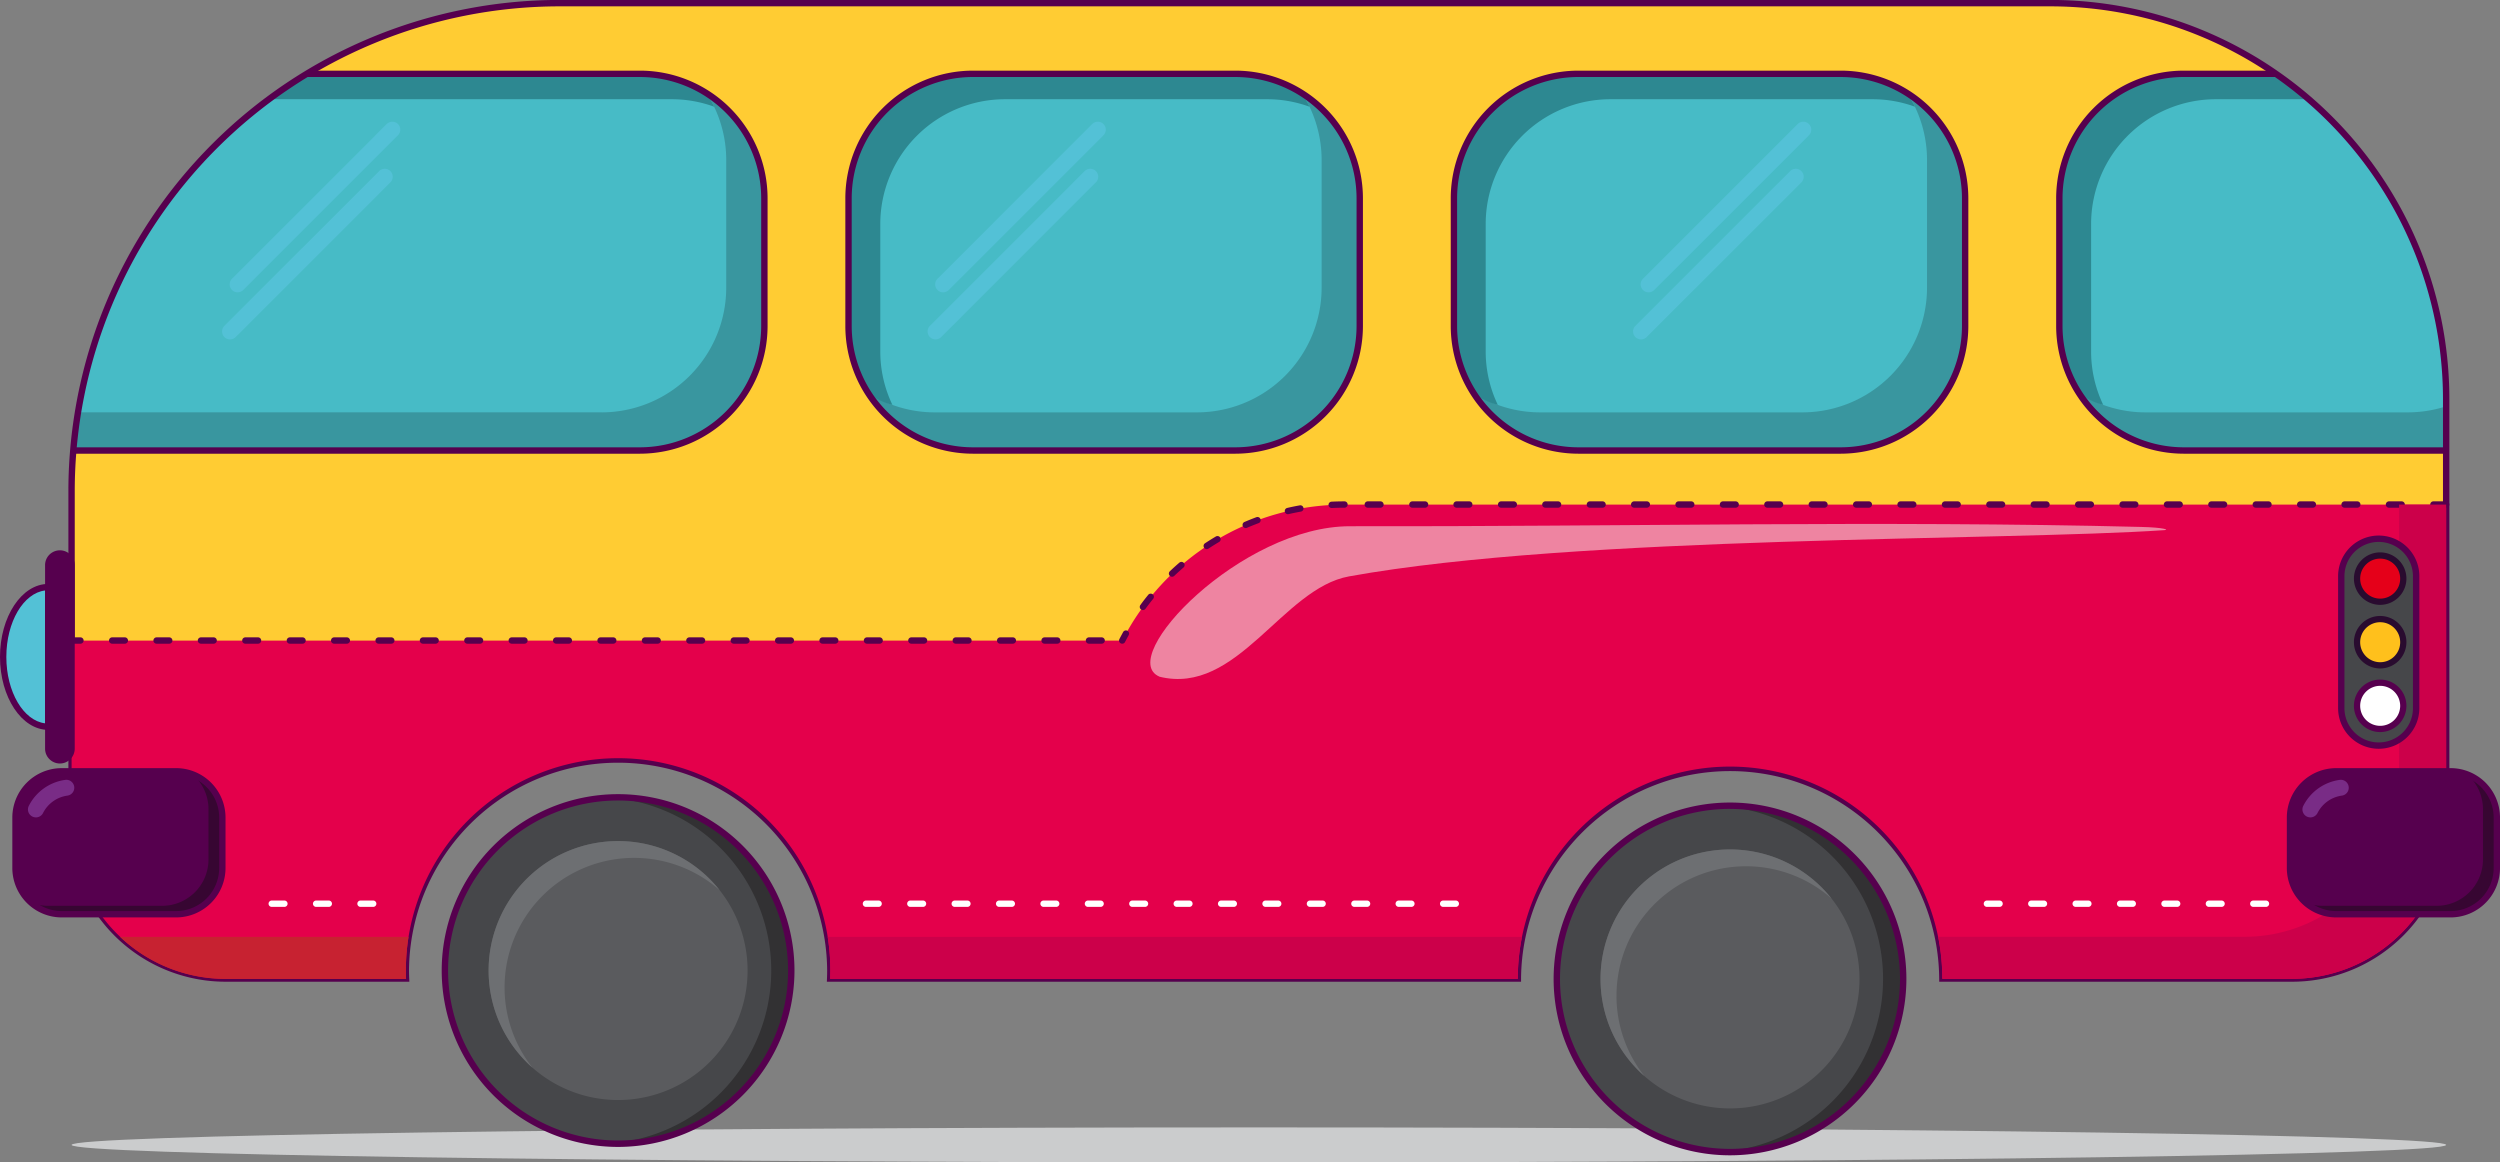 <svg xmlns="http://www.w3.org/2000/svg" xmlns:xlink="http://www.w3.org/1999/xlink" width="199.999" height="92.999" viewBox="0 0 199.999 92.999"><rect x="0" y="0" width="199.999" height="92.999" fill="#808080" stroke="none"/><defs><style>.a{fill:none;clip-rule:evenodd;}.b{fill:#fc3;}.ab,.ad,.ae,.af,.ai,.b,.d,.f,.g,.l,.m,.n,.o,.q,.r,.t,.x{fill-rule:evenodd;}.c{clip-path:url(#a);}.d{fill:#47bbc6;}.e{clip-path:url(#b);}.f{fill:#39969f;}.g{fill:#2d8891;}.h,.r{fill:#56004e;}.i{clip-path:url(#c);}.j{clip-path:url(#d);}.k{clip-path:url(#e);}.l{fill:#e4004b;}.m,.p{fill:#53c1d6;}.n{fill:#cc004a;}.o{fill:#c72231;}.q{fill:#cbcccd;}.s{clip-path:url(#f);}.t{fill:#370632;}.ab,.u{fill:#46474a;}.v{fill:#e50019;}.w{fill:#290b2f;}.x{fill:#ffc01c;}.y{fill:#fff;}.z{fill:#792c86;}.aa{clip-path:url(#g);}.ac{clip-path:url(#h);}.ad{fill:#323133;}.ae{fill:#5a5b5e;}.af{fill:#6d6f72;}.ag{clip-path:url(#i);}.ah{clip-path:url(#j);}.ai{fill:#ee84a1;}</style><clipPath id="a"><path class="a" d="M1413.742,394.654h-27.981a16.979,16.979,0,1,0-33.958,0h-55.018c.008-.223.014-.447.014-.672a16.98,16.98,0,0,0-33.96,0c0,.225.006.448.015.672h-14.436a12.358,12.358,0,0,1-12.321-12.321v-26.7a39.13,39.13,0,0,1,39.016-39.015h119.307a31.735,31.735,0,0,1,31.642,31.643v34.068a12.357,12.357,0,0,1-12.321,12.321" transform="translate(-1236.098 -316.622)"/></clipPath><clipPath id="b"><path class="a" d="M1336.34,322.923h-20.988a9.984,9.984,0,0,0-9.956,9.955V343.1a9.985,9.985,0,0,0,9.956,9.956h20.988a9.985,9.985,0,0,0,9.956-9.956V332.878a9.984,9.984,0,0,0-9.956-9.955" transform="translate(-1305.397 -322.923)"/></clipPath><clipPath id="c"><path class="a" d="M1390.339,322.923h-20.988a9.984,9.984,0,0,0-9.956,9.955V343.1a9.985,9.985,0,0,0,9.956,9.956h20.988a9.985,9.985,0,0,0,9.956-9.956V332.878a9.984,9.984,0,0,0-9.956-9.955" transform="translate(-1359.396 -322.923)"/></clipPath><clipPath id="d"><path class="a" d="M1444.339,322.923h-20.989a9.984,9.984,0,0,0-9.956,9.955V343.1a9.985,9.985,0,0,0,9.956,9.956h20.989a9.984,9.984,0,0,0,9.955-9.956V332.878a9.983,9.983,0,0,0-9.955-9.955" transform="translate(-1413.395 -322.923)"/></clipPath><clipPath id="e"><path class="a" d="M1280.222,322.923H1233a9.984,9.984,0,0,0-9.956,9.955V343.1a9.985,9.985,0,0,0,9.956,9.956h47.222a9.984,9.984,0,0,0,9.956-9.956V332.878a9.983,9.983,0,0,0-9.956-9.955" transform="translate(-1223.044 -322.923)"/></clipPath><clipPath id="f"><path class="a" d="M1234.8,385.111h9.148a3.71,3.71,0,0,1,3.7,3.7v4.036a3.71,3.71,0,0,1-3.7,3.7H1234.8a3.71,3.71,0,0,1-3.7-3.7v-4.036a3.71,3.71,0,0,1,3.7-3.7" transform="translate(-1231.097 -385.111)"/></clipPath><clipPath id="g"><path class="a" d="M1437.669,385.111h9.148a3.71,3.71,0,0,1,3.7,3.7v4.036a3.71,3.71,0,0,1-3.7,3.7h-9.148a3.71,3.71,0,0,1-3.7-3.7v-4.036a3.71,3.71,0,0,1,3.7-3.7" transform="translate(-1433.969 -385.111)"/></clipPath><clipPath id="h"><path class="a" d="M1283.252,415.138a13.857,13.857,0,1,0-13.858-13.857,13.858,13.858,0,0,0,13.858,13.857" transform="translate(-1269.394 -387.424)"/></clipPath><clipPath id="i"><path class="a" d="M1382.428,415.887a13.858,13.858,0,1,0-13.857-13.857,13.858,13.858,0,0,0,13.857,13.857" transform="translate(-1368.571 -388.172)"/></clipPath><clipPath id="j"><path class="a" d="M1382.83,412.791a10.359,10.359,0,1,0-10.358-10.358,10.359,10.359,0,0,0,10.358,10.358" transform="translate(-1372.472 -392.073)"/></clipPath></defs><g transform="translate(-1229.714 -316.339)"><g transform="translate(1235.44 316.593)"><path class="b" d="M1413.742,394.654h-27.981a16.979,16.979,0,1,0-33.958,0h-55.018c.008-.223.014-.447.014-.672a16.98,16.98,0,0,0-33.96,0c0,.225.006.448.015.672h-14.436a12.358,12.358,0,0,1-12.321-12.321v-26.7a39.13,39.13,0,0,1,39.016-39.015h119.307a31.735,31.735,0,0,1,31.642,31.643v34.068a12.357,12.357,0,0,1-12.321,12.321" transform="translate(-1236.098 -316.622)"/></g><g transform="translate(1235.44 316.593)"><g class="c" transform="translate(0 0)"><g transform="translate(62.155 5.651)"><path class="d" d="M1336.34,322.923h-20.988a9.984,9.984,0,0,0-9.956,9.955V343.1a9.985,9.985,0,0,0,9.956,9.956h20.988a9.985,9.985,0,0,0,9.956-9.956V332.878a9.984,9.984,0,0,0-9.956-9.955" transform="translate(-1305.397 -322.923)"/></g><g transform="translate(62.155 5.651)"><g class="e"><g transform="translate(1.564 1.563)"><path class="f" d="M1307.141,348.623a9.972,9.972,0,0,0,8.391,4.615h20.988a9.985,9.985,0,0,0,9.956-9.956V333.057a9.972,9.972,0,0,0-4.614-8.391,9.883,9.883,0,0,1,1.564,5.341v10.225a9.985,9.985,0,0,1-9.956,9.956h-20.988a9.882,9.882,0,0,1-5.34-1.564" transform="translate(-1307.141 -324.666)"/></g><path class="g" d="M1315.353,322.923a9.984,9.984,0,0,0-9.956,9.955V343.1a4.91,4.91,0,0,0,3.511,6.305,9.868,9.868,0,0,1-.969-4.271V334.912a9.985,9.985,0,0,1,9.956-9.956h20.988a9.867,9.867,0,0,1,3.393.6,9.992,9.992,0,0,0-.595-1.069,9.881,9.881,0,0,0-5.341-1.563Z" transform="translate(-1305.397 -322.923)"/></g></g><g transform="translate(61.901 5.398)"><path class="h" d="M1336.311,353.284h-20.988a10.222,10.222,0,0,1-10.209-10.209V332.849a10.221,10.221,0,0,1,10.209-10.21h20.988a10.221,10.221,0,0,1,10.21,10.21v10.225A10.221,10.221,0,0,1,1336.311,353.284Zm-20.988-30.136a9.713,9.713,0,0,0-9.7,9.7v10.225a9.712,9.712,0,0,0,9.7,9.7h20.988a9.713,9.713,0,0,0,9.7-9.7V332.849a9.713,9.713,0,0,0-9.7-9.7Z" transform="translate(-1305.114 -322.64)"/></g><g transform="translate(110.587 5.651)"><path class="d" d="M1390.339,322.923h-20.988a9.984,9.984,0,0,0-9.956,9.955V343.1a9.985,9.985,0,0,0,9.956,9.956h20.988a9.985,9.985,0,0,0,9.956-9.956V332.878a9.984,9.984,0,0,0-9.956-9.955" transform="translate(-1359.396 -322.923)"/></g><g transform="translate(110.587 5.651)"><g class="i"><g transform="translate(1.564 1.563)"><path class="f" d="M1361.14,348.623a9.972,9.972,0,0,0,8.391,4.615h20.988a9.985,9.985,0,0,0,9.956-9.956V333.057a9.971,9.971,0,0,0-4.615-8.391,9.881,9.881,0,0,1,1.564,5.341v10.225a9.985,9.985,0,0,1-9.956,9.956h-20.987a9.882,9.882,0,0,1-5.341-1.564" transform="translate(-1361.14 -324.666)"/></g><path class="g" d="M1369.351,322.923a9.984,9.984,0,0,0-9.956,9.955V343.1a4.909,4.909,0,0,0,3.512,6.305,9.865,9.865,0,0,1-.969-4.271V334.912a9.985,9.985,0,0,1,9.956-9.956h20.988a9.869,9.869,0,0,1,3.394.6,10,10,0,0,0-.6-1.069,9.879,9.879,0,0,0-5.341-1.563Z" transform="translate(-1359.396 -322.923)"/></g></g><g transform="translate(110.333 5.398)"><path class="h" d="M1390.31,353.284h-20.988a10.222,10.222,0,0,1-10.209-10.209V332.849a10.221,10.221,0,0,1,10.209-10.21h20.988a10.221,10.221,0,0,1,10.21,10.21v10.225A10.221,10.221,0,0,1,1390.31,353.284Zm-20.988-30.136a9.713,9.713,0,0,0-9.7,9.7v10.225a9.712,9.712,0,0,0,9.7,9.7h20.988a9.713,9.713,0,0,0,9.7-9.7V332.849a9.713,9.713,0,0,0-9.7-9.7Z" transform="translate(-1359.113 -322.64)"/></g><g transform="translate(159.019 5.651)"><path class="d" d="M1444.339,322.923h-20.989a9.984,9.984,0,0,0-9.956,9.955V343.1a9.985,9.985,0,0,0,9.956,9.956h20.989a9.984,9.984,0,0,0,9.955-9.956V332.878a9.983,9.983,0,0,0-9.955-9.955" transform="translate(-1413.395 -322.923)"/></g><g transform="translate(159.019 5.651)"><g class="j"><g transform="translate(1.564 1.563)"><path class="f" d="M1415.139,348.623a9.972,9.972,0,0,0,8.391,4.615h20.989a9.984,9.984,0,0,0,9.955-9.956V333.057a9.972,9.972,0,0,0-4.615-8.391,9.882,9.882,0,0,1,1.564,5.341v10.225a9.985,9.985,0,0,1-9.956,9.956H1420.48a9.881,9.881,0,0,1-5.341-1.564" transform="translate(-1415.139 -324.666)"/></g><path class="g" d="M1423.351,322.923a9.984,9.984,0,0,0-9.956,9.955V343.1a4.909,4.909,0,0,0,3.512,6.305,9.865,9.865,0,0,1-.969-4.271V334.912a9.985,9.985,0,0,1,9.956-9.956h20.988a9.87,9.87,0,0,1,3.394.6,4.627,4.627,0,0,0-5.936-2.632Z" transform="translate(-1413.395 -322.923)"/></g></g><g transform="translate(158.765 5.398)"><path class="h" d="M1444.31,353.284h-20.988a10.222,10.222,0,0,1-10.209-10.209V332.849a10.221,10.221,0,0,1,10.209-10.21h20.988a10.22,10.22,0,0,1,10.209,10.21v10.225A10.221,10.221,0,0,1,1444.31,353.284Zm-20.988-30.136a9.713,9.713,0,0,0-9.7,9.7v10.225a9.712,9.712,0,0,0,9.7,9.7h20.988a9.713,9.713,0,0,0,9.7-9.7V332.849a9.713,9.713,0,0,0-9.7-9.7Z" transform="translate(-1413.112 -322.64)"/></g><g transform="translate(-11.708 5.651)"><path class="d" d="M1280.222,322.923H1233a9.984,9.984,0,0,0-9.956,9.955V343.1a9.985,9.985,0,0,0,9.956,9.956h47.222a9.984,9.984,0,0,0,9.956-9.956V332.878a9.983,9.983,0,0,0-9.956-9.955" transform="translate(-1223.044 -322.923)"/></g><g transform="translate(-11.708 5.651)"><g class="k"><g transform="translate(1.564 1.563)"><path class="f" d="M1277.351,350.187h-47.223a9.88,9.88,0,0,1-5.34-1.564,9.97,9.97,0,0,0,8.392,4.615H1280.4a9.984,9.984,0,0,0,9.956-9.956V333.057a9.971,9.971,0,0,0-4.615-8.391,9.881,9.881,0,0,1,1.563,5.341v10.225a9.984,9.984,0,0,1-9.955,9.956" transform="translate(-1224.788 -324.666)"/></g><path class="g" d="M1225.587,334.912a9.984,9.984,0,0,1,9.955-9.956h47.223a9.865,9.865,0,0,1,3.393.6,10.055,10.055,0,0,0-.595-1.069,9.882,9.882,0,0,0-5.341-1.563H1233a9.984,9.984,0,0,0-9.956,9.955V343.1a4.909,4.909,0,0,0,3.511,6.305,9.867,9.867,0,0,1-.969-4.271Z" transform="translate(-1223.044 -322.923)"/></g></g><g transform="translate(-11.962 5.398)"><path class="h" d="M1280.192,353.284H1232.97a10.221,10.221,0,0,1-10.209-10.209V332.849a10.221,10.221,0,0,1,10.209-10.21h47.222a10.221,10.221,0,0,1,10.211,10.21v10.225A10.222,10.222,0,0,1,1280.192,353.284Zm-47.222-30.136a9.713,9.713,0,0,0-9.7,9.7v10.225a9.713,9.713,0,0,0,9.7,9.7h47.222a9.712,9.712,0,0,0,9.7-9.7V332.849a9.713,9.713,0,0,0-9.7-9.7Z" transform="translate(-1222.761 -322.64)"/></g></g></g><g transform="translate(1235.185 316.339)"><path class="h" d="M1413.713,394.877h-28.235v-.254a16.726,16.726,0,0,0-33.451,0v.254h-55.536l.011-.263c.008-.221.013-.44.013-.662a16.726,16.726,0,0,0-33.451,0c0,.222.006.441.015.662l.011.263h-14.7a12.589,12.589,0,0,1-12.576-12.574v-26.7a39.314,39.314,0,0,1,39.27-39.269h119.307a31.932,31.932,0,0,1,31.9,31.9V382.3A12.589,12.589,0,0,1,1413.713,394.877Zm-27.729-.508h27.729A12.08,12.08,0,0,0,1425.78,382.3V348.236a31.424,31.424,0,0,0-31.388-31.389H1275.084a38.805,38.805,0,0,0-38.761,38.762v26.7a12.08,12.08,0,0,0,12.067,12.066h14.173c0-.138-.006-.278-.006-.417a17.234,17.234,0,1,1,34.467,0c0,.139,0,.279-.005.417h54.5a17.234,17.234,0,0,1,34.463,0Z" transform="translate(-1235.814 -316.339)"/></g><g transform="translate(1235.44 356.709)"><path class="l" d="M1426.063,386.942V361.326h-88.127a19.981,19.981,0,0,0-17.786,10.88H1236.1v14.736a12.358,12.358,0,0,0,12.321,12.321h14.436c-.009-.223-.015-.447-.015-.672a16.98,16.98,0,0,1,33.96,0c0,.225-.006.448-.014.672h55.007a16.98,16.98,0,1,1,33.96,0h27.991a12.357,12.357,0,0,0,12.321-12.321" transform="translate(-1236.098 -361.326)"/></g><g transform="translate(1229.968 363.307)"><path class="m" d="M1233.6,374.271v5.584c-1.992,0-3.607-2.5-3.607-5.584s1.615-5.583,3.607-5.583Z" transform="translate(-1229.997 -368.688)"/></g><g transform="translate(1229.714 363.053)"><path class="h" d="M1233.83,380.08h-.254c-2.129,0-3.862-2.619-3.862-5.838s1.733-5.838,3.862-5.838h.254Zm-.509-11.152c-1.73.207-3.1,2.511-3.1,5.314s1.37,5.108,3.1,5.314Z" transform="translate(-1229.714 -368.404)"/></g><g transform="translate(1234.888 356.448)"><path class="h" d="M1320.086,372.43a.251.251,0,0,1-.116-.027.254.254,0,0,1-.111-.343c.1-.19.2-.378.3-.561a.254.254,0,0,1,.445.246q-.149.27-.291.547A.254.254,0,0,1,1320.086,372.43Zm-1.645,0h-1.013a.254.254,0,1,1,0-.508h1.013a.254.254,0,0,1,0,.508Zm-3.552,0h-1.013a.254.254,0,1,1,0-.508h1.013a.254.254,0,1,1,0,.508Zm-3.552,0h-1.013a.254.254,0,0,1,0-.508h1.013a.254.254,0,1,1,0,.508Zm-3.552,0h-1.014a.254.254,0,1,1,0-.508h1.014a.254.254,0,0,1,0,.508Zm-3.552,0h-1.014a.254.254,0,0,1,0-.508h1.014a.254.254,0,1,1,0,.508Zm-3.552,0h-1.014a.254.254,0,0,1,0-.508h1.014a.254.254,0,0,1,0,.508Zm-3.552,0h-1.014a.254.254,0,1,1,0-.508h1.014a.254.254,0,1,1,0,.508Zm-3.552,0h-1.014a.254.254,0,0,1,0-.508h1.014a.254.254,0,0,1,0,.508Zm-3.552,0h-1.014a.254.254,0,1,1,0-.508h1.014a.254.254,0,0,1,0,.508Zm-3.552,0h-1.013a.254.254,0,1,1,0-.508h1.013a.254.254,0,0,1,0,.508Zm-3.552,0h-1.013a.254.254,0,1,1,0-.508h1.013a.254.254,0,1,1,0,.508Zm-3.552,0h-1.014a.254.254,0,1,1,0-.508h1.014a.254.254,0,0,1,0,.508Zm-3.552,0h-1.015a.254.254,0,0,1,0-.508h1.015a.254.254,0,0,1,0,.508Zm-3.552,0h-1.014a.254.254,0,0,1,0-.508h1.014a.254.254,0,1,1,0,.508Zm-3.553,0H1267.7a.254.254,0,0,1,0-.508h1.014a.254.254,0,1,1,0,.508Zm-3.552,0h-1.013a.254.254,0,1,1,0-.508h1.013a.254.254,0,0,1,0,.508Zm-3.552,0H1260.6a.254.254,0,0,1,0-.508h1.013a.254.254,0,1,1,0,.508Zm-3.552,0h-1.013a.254.254,0,0,1,0-.508h1.013a.254.254,0,0,1,0,.508Zm-3.552,0H1253.5a.254.254,0,1,1,0-.508h1.013a.254.254,0,0,1,0,.508Zm-3.552,0h-1.014a.254.254,0,0,1,0-.508h1.014a.254.254,0,1,1,0,.508Zm-3.552,0h-1.014a.254.254,0,0,1,0-.508h1.014a.254.254,0,1,1,0,.508Zm-3.552,0h-1.012a.254.254,0,1,1,0-.508h1.012a.254.254,0,1,1,0,.508Zm-3.552,0h-1.013a.254.254,0,1,1,0-.508h1.013a.254.254,0,1,1,0,.508Zm-3.552,0h-1.013a.254.254,0,1,1,0-.508h1.013a.254.254,0,1,1,0,.508Zm84.992-2.692a.253.253,0,0,1-.2-.4q.3-.414.626-.811a.254.254,0,1,1,.394.32q-.313.387-.61.792A.256.256,0,0,1,1321.743,369.739Zm2.338-2.664a.255.255,0,0,1-.177-.439c.248-.236.5-.466.762-.689a.254.254,0,0,1,.331.386q-.378.326-.74.672A.258.258,0,0,1,1324.08,367.075Zm2.774-2.211a.254.254,0,0,1-.14-.466c.286-.189.576-.37.87-.544a.254.254,0,1,1,.259.438q-.43.254-.849.53A.254.254,0,0,1,1326.854,364.864Zm3.12-1.685a.254.254,0,0,1-.1-.488q.471-.2.953-.382a.258.258,0,0,1,.326.15.254.254,0,0,1-.15.327c-.312.116-.622.241-.93.373A.26.26,0,0,1,1329.975,363.179Zm3.37-1.108a.254.254,0,0,1-.058-.5q.5-.117,1.006-.207a.254.254,0,1,1,.089.5q-.494.089-.98.2A.248.248,0,0,1,1333.344,362.071Zm3.513-.494a.254.254,0,0,1-.013-.509q.512-.024,1.028-.025a.254.254,0,0,1,0,.509c-.335,0-.669.008-1,.025Zm89.142-.025h-1.013a.254.254,0,1,1,0-.509H1426a.254.254,0,1,1,0,.509Zm-3.552,0h-1.013a.254.254,0,1,1,0-.509h1.013a.254.254,0,1,1,0,.509Zm-3.551,0h-1.014a.254.254,0,1,1,0-.509h1.014a.254.254,0,0,1,0,.509Zm-3.552,0h-1.013a.254.254,0,1,1,0-.509h1.013a.254.254,0,0,1,0,.509Zm-3.552,0h-1.014a.254.254,0,0,1,0-.509h1.014a.254.254,0,0,1,0,.509Zm-3.552,0h-1.013a.254.254,0,0,1,0-.509h1.013a.254.254,0,0,1,0,.509Zm-3.552,0h-1.013a.254.254,0,0,1,0-.509h1.013a.254.254,0,0,1,0,.509Zm-3.552,0h-1.013a.254.254,0,0,1,0-.509h1.013a.254.254,0,0,1,0,.509Zm-3.552,0h-1.013a.254.254,0,0,1,0-.509h1.013a.254.254,0,0,1,0,.509Zm-3.552,0h-1.013a.254.254,0,0,1,0-.509h1.013a.254.254,0,0,1,0,.509Zm-3.552,0h-1.014a.254.254,0,0,1,0-.509h1.014a.254.254,0,0,1,0,.509Zm-3.552,0h-1.014a.254.254,0,0,1,0-.509h1.014a.254.254,0,0,1,0,.509Zm-3.552,0h-1.015a.254.254,0,0,1,0-.509h1.015a.254.254,0,0,1,0,.509Zm-3.553,0h-1.013a.254.254,0,0,1,0-.509h1.013a.254.254,0,0,1,0,.509Zm-3.552,0h-1.013a.254.254,0,0,1,0-.509h1.013a.254.254,0,0,1,0,.509Zm-3.552,0h-1.013a.254.254,0,0,1,0-.509h1.013a.254.254,0,0,1,0,.509Zm-3.552,0h-1.014a.254.254,0,0,1,0-.509h1.014a.254.254,0,0,1,0,.509Zm-3.552,0h-1.013a.254.254,0,0,1,0-.509h1.013a.254.254,0,0,1,0,.509Zm-3.552,0h-1.014a.254.254,0,0,1,0-.509h1.014a.254.254,0,0,1,0,.509Zm-3.552,0H1357.5a.254.254,0,0,1,0-.509h1.014a.254.254,0,0,1,0,.509Zm-3.552,0h-1.014a.254.254,0,0,1,0-.509h1.014a.254.254,0,0,1,0,.509Zm-3.552,0H1350.4a.254.254,0,0,1,0-.509h1.014a.254.254,0,0,1,0,.509Zm-3.552,0h-1.014a.254.254,0,0,1,0-.509h1.014a.254.254,0,1,1,0,.509Zm-3.552,0H1343.3a.254.254,0,0,1,0-.509h1.013a.254.254,0,1,1,0,.509Zm-3.552,0h-1.013a.254.254,0,1,1,0-.509h1.013a.254.254,0,1,1,0,.509Z" transform="translate(-1235.483 -361.043)"/></g><g transform="translate(1384.77 356.709)"><path class="n" d="M1430.907,399.262a12.357,12.357,0,0,0,12.321-12.321V361.326h-3.767v22.252a12.356,12.356,0,0,1-12.321,12.32h-24.547a17.1,17.1,0,0,1,.333,3.364Z" transform="translate(-1402.593 -361.326)"/></g><g transform="translate(1239.323 391.289)"><path class="o" d="M1263.286,402.565a17.1,17.1,0,0,1,.213-2.692h-23.071a12.269,12.269,0,0,0,8.438,3.364H1263.3c-.009-.223-.015-.447-.015-.672" transform="translate(-1240.427 -399.872)"/></g><g transform="translate(1295.928 391.289)"><path class="n" d="M1359.078,399.872h-55.539a17.09,17.09,0,0,1,.213,2.692c0,.225-.006.448-.014.672h55.007a17.045,17.045,0,0,1,.334-3.364" transform="translate(-1303.539 -399.872)"/></g><g transform="translate(1248.087 326.075)"><path class="p" d="M1250.835,340.843a.636.636,0,0,1-.45-1.085l12.377-12.376a.635.635,0,1,1,.9.9l-12.377,12.377A.63.63,0,0,1,1250.835,340.843Z" transform="translate(-1250.199 -327.194)"/></g><g transform="translate(1247.481 329.842)"><path class="p" d="M1250.159,345.043a.635.635,0,0,1-.449-1.084l12.378-12.377a.635.635,0,0,1,.9.9l-12.378,12.376A.63.63,0,0,1,1250.159,345.043Z" transform="translate(-1249.524 -331.395)"/></g><g transform="translate(1304.526 326.075)"><path class="p" d="M1313.76,340.843a.636.636,0,0,1-.449-1.085l12.378-12.376a.635.635,0,1,1,.9.9l-12.378,12.377A.632.632,0,0,1,1313.76,340.843Z" transform="translate(-1313.125 -327.194)"/></g><g transform="translate(1303.92 329.842)"><path class="p" d="M1313.085,345.043a.635.635,0,0,1-.449-1.084l12.377-12.377a.636.636,0,1,1,.9.9l-12.377,12.376A.63.63,0,0,1,1313.085,345.043Z" transform="translate(-1312.449 -331.395)"/></g><g transform="translate(1360.963 326.075)"><path class="p" d="M1376.686,340.843a.636.636,0,0,1-.449-1.085l12.377-12.376a.635.635,0,1,1,.9.9l-12.377,12.377A.634.634,0,0,1,1376.686,340.843Z" transform="translate(-1376.05 -327.194)"/></g><g transform="translate(1360.359 329.842)"><path class="p" d="M1376.011,345.043a.635.635,0,0,1-.449-1.084l12.377-12.377a.635.635,0,0,1,.9.9l-12.377,12.376A.632.632,0,0,1,1376.011,345.043Z" transform="translate(-1375.375 -331.395)"/></g><g transform="translate(1235.44 406.531)"><path class="q" d="M1331.081,416.866c52.458,0,94.982.629,94.982,1.4s-42.524,1.4-94.982,1.4-94.983-.629-94.983-1.4,42.525-1.4,94.983-1.4" transform="translate(-1236.098 -416.866)"/></g><g transform="translate(1230.954 378.043)"><path class="r" d="M1234.8,385.111h9.148a3.71,3.71,0,0,1,3.7,3.7v4.036a3.71,3.71,0,0,1-3.7,3.7H1234.8a3.71,3.71,0,0,1-3.7-3.7v-4.036a3.71,3.71,0,0,1,3.7-3.7" transform="translate(-1231.097 -385.111)"/></g><g transform="translate(1230.954 378.043)"><g class="s" transform="translate(0 0)"><g transform="translate(1.266 0.247)"><path class="t" d="M1244.091,396.575a3.71,3.71,0,0,0,3.7-3.7v-4.036a3.713,3.713,0,0,0-2.376-3.453,3.693,3.693,0,0,1,1.267,2.78V392.2a3.711,3.711,0,0,1-3.7,3.7h-9.149a3.664,3.664,0,0,1-1.323-.246,3.68,3.68,0,0,0,2.433.918h9.148Z" transform="translate(-1232.509 -385.386)"/></g></g></g><g transform="translate(1230.7 377.789)"><path class="h" d="M1243.916,396.772h-9.148a3.959,3.959,0,0,1-3.955-3.954v-4.036a3.959,3.959,0,0,1,3.955-3.954h9.148a3.958,3.958,0,0,1,3.953,3.954v4.036A3.958,3.958,0,0,1,1243.916,396.772Zm-9.148-11.436a3.45,3.45,0,0,0-3.446,3.446v4.036a3.45,3.45,0,0,0,3.446,3.445h9.148a3.45,3.45,0,0,0,3.446-3.445v-4.036a3.45,3.45,0,0,0-3.446-3.446Z" transform="translate(-1230.813 -384.828)"/></g><g transform="translate(1417.015 359.439)"><rect class="u" width="5.987" height="16.548" rx="2.993" transform="translate(0)"/></g><g transform="translate(1416.761 359.185)"><path class="h" d="M1441.509,381.148a3.251,3.251,0,0,1-3.248-3.248V367.34a3.248,3.248,0,1,1,6.5,0V377.9A3.251,3.251,0,0,1,1441.509,381.148Zm0-16.549a2.743,2.743,0,0,0-2.74,2.74V377.9a2.74,2.74,0,0,0,5.48,0V367.34A2.744,2.744,0,0,0,1441.509,364.6Z" transform="translate(-1438.261 -364.092)"/></g><g transform="translate(1418.277 360.774)"><circle class="v" cx="1.85" cy="1.85" r="1.85"/></g><g transform="translate(1418.023 360.52)"><path class="w" d="M1441.772,369.791a2.1,2.1,0,1,1,2.1-2.1A2.106,2.106,0,0,1,1441.772,369.791Zm0-3.7a1.6,1.6,0,1,0,1.6,1.6A1.6,1.6,0,0,0,1441.772,366.092Z" transform="translate(-1439.668 -365.583)"/></g><g transform="translate(1418.277 365.863)"><path class="x" d="M1441.8,375.238a1.85,1.85,0,1,0-1.849-1.849A1.85,1.85,0,0,0,1441.8,375.238Z" transform="translate(-1439.951 -371.538)"/></g><g transform="translate(1418.023 365.609)"><path class="w" d="M1441.772,375.462a2.1,2.1,0,1,1,2.1-2.1A2.105,2.105,0,0,1,1441.772,375.462Zm0-3.7a1.6,1.6,0,1,0,1.6,1.6A1.6,1.6,0,0,0,1441.772,371.763Z" transform="translate(-1439.668 -371.255)"/></g><g transform="translate(1418.277 370.952)"><circle class="y" cx="1.85" cy="1.85" r="1.85" transform="translate(0 0)"/></g><g transform="translate(1418.023 370.698)"><path class="h" d="M1441.772,381.134a2.1,2.1,0,1,1,2.1-2.1A2.105,2.105,0,0,1,1441.772,381.134Zm0-3.7a1.6,1.6,0,1,0,1.6,1.6A1.6,1.6,0,0,0,1441.772,377.435Z" transform="translate(-1439.668 -376.927)"/></g><g transform="translate(1231.951 378.722)"><path class="z" d="M1232.843,388.879a.644.644,0,0,1-.289-.07.636.636,0,0,1-.276-.856,3.859,3.859,0,0,1,2.917-2.075.635.635,0,0,1,.167,1.259,2.585,2.585,0,0,0-1.952,1.4A.636.636,0,0,1,1232.843,388.879Z" transform="translate(-1232.208 -385.871)"/></g><g transform="translate(1412.912 378.043)"><path class="r" d="M1437.669,385.111h9.148a3.71,3.71,0,0,1,3.7,3.7v4.036a3.71,3.71,0,0,1-3.7,3.7h-9.148a3.71,3.71,0,0,1-3.7-3.7v-4.036a3.71,3.71,0,0,1,3.7-3.7" transform="translate(-1433.969 -385.111)"/></g><g transform="translate(1412.912 378.043)"><g class="aa" transform="translate(0 0)"><g transform="translate(1.266 0.247)"><path class="t" d="M1446.963,396.575a3.71,3.71,0,0,0,3.7-3.7v-4.036a3.713,3.713,0,0,0-2.376-3.453,3.693,3.693,0,0,1,1.266,2.78V392.2a3.71,3.71,0,0,1-3.7,3.7h-9.148a3.67,3.67,0,0,1-1.324-.246,3.682,3.682,0,0,0,2.433.918h9.148Z" transform="translate(-1435.381 -385.386)"/></g></g></g><g transform="translate(1412.659 377.789)"><path class="h" d="M1446.789,396.772h-9.148a3.958,3.958,0,0,1-3.954-3.954v-4.036a3.958,3.958,0,0,1,3.954-3.954h9.148a3.958,3.958,0,0,1,3.953,3.954v4.036A3.957,3.957,0,0,1,1446.789,396.772Zm-9.148-11.436a3.45,3.45,0,0,0-3.446,3.446v4.036a3.45,3.45,0,0,0,3.446,3.445h9.148a3.449,3.449,0,0,0,3.445-3.445v-4.036a3.449,3.449,0,0,0-3.445-3.446Z" transform="translate(-1433.687 -384.828)"/></g><g transform="translate(1413.908 378.722)"><path class="z" d="M1435.715,388.879a.645.645,0,0,1-.289-.07.636.636,0,0,1-.276-.856,3.859,3.859,0,0,1,2.917-2.075.635.635,0,0,1,.167,1.259,2.584,2.584,0,0,0-1.952,1.4A.637.637,0,0,1,1435.715,388.879Z" transform="translate(-1435.08 -385.871)"/></g><g transform="translate(1265.303 380.124)"><path class="ab" d="M1283.252,415.138a13.857,13.857,0,1,0-13.858-13.857,13.858,13.858,0,0,0,13.858,13.857" transform="translate(-1269.394 -387.424)"/></g><g transform="translate(1265.303 380.124)"><g class="ac"><g transform="translate(13.051)"><path class="ad" d="M1284.752,415.138a13.857,13.857,0,0,0,0-27.714c-.271,0-.541.008-.807.023a13.857,13.857,0,0,1,0,27.668c.266.015.536.023.807.023" transform="translate(-1283.945 -387.424)"/></g></g></g><g transform="translate(1265.049 379.87)"><path class="h" d="M1283.223,415.364a14.111,14.111,0,1,1,14.111-14.112A14.128,14.128,0,0,1,1283.223,415.364Zm0-27.715a13.6,13.6,0,1,0,13.6,13.6A13.618,13.618,0,0,0,1283.223,387.649Z" transform="translate(-1269.111 -387.141)"/></g><g transform="translate(1268.802 383.622)"><path class="ae" d="M1283.654,412.042a10.359,10.359,0,1,0-10.359-10.358,10.359,10.359,0,0,0,10.359,10.358" transform="translate(-1273.295 -391.324)"/></g><g transform="translate(1268.802 383.622)"><path class="af" d="M1274.573,403.029a10.359,10.359,0,0,1,17.2-7.778,10.359,10.359,0,1,0-14.962,14.211,10.319,10.319,0,0,1-2.239-6.433" transform="translate(-1273.295 -391.324)"/></g><g transform="translate(1354.256 380.795)"><path class="ab" d="M1382.428,415.887a13.858,13.858,0,1,0-13.857-13.857,13.858,13.858,0,0,0,13.857,13.857" transform="translate(-1368.571 -388.172)"/></g><g transform="translate(1354.256 380.795)"><g class="ag" transform="translate(0 0)"><g transform="translate(13.051)"><path class="ad" d="M1383.928,415.887a13.858,13.858,0,1,0,0-27.715q-.406,0-.806.023a13.858,13.858,0,0,1,0,27.669q.4.023.806.023" transform="translate(-1383.122 -388.172)"/></g></g></g><g transform="translate(1354.002 380.541)"><path class="h" d="M1382.4,416.112A14.111,14.111,0,1,1,1396.511,402,14.127,14.127,0,0,1,1382.4,416.112Zm0-27.715A13.6,13.6,0,1,0,1396,402,13.619,13.619,0,0,0,1382.4,388.4Z" transform="translate(-1368.288 -387.889)"/></g><g transform="translate(1357.755 384.294)"><path class="ae" d="M1382.83,412.791a10.359,10.359,0,1,0-10.358-10.358,10.359,10.359,0,0,0,10.358,10.358" transform="translate(-1372.472 -392.073)"/></g><g transform="translate(1357.755 384.294)"><g class="ah"><g transform="translate(9.552 -3.499)"><path class="ad" d="M1383.928,415.887a13.858,13.858,0,1,0,0-27.715q-.406,0-.806.023a13.858,13.858,0,0,1,0,27.669q.4.023.806.023" transform="translate(-1383.122 -388.172)"/></g></g></g><g transform="translate(1357.755 384.294)"><path class="af" d="M1373.75,403.777a10.359,10.359,0,0,1,17.2-7.778,10.359,10.359,0,1,0-14.962,14.211,10.317,10.317,0,0,1-2.239-6.434" transform="translate(-1372.472 -392.073)"/></g><g transform="translate(1298.738 388.382)"><path class="y" d="M1354.112,397.146H1353.1a.254.254,0,1,1,0-.508h1.012a.254.254,0,1,1,0,.508Zm-3.552,0h-1.013a.254.254,0,1,1,0-.508h1.013a.254.254,0,1,1,0,.508Zm-3.551,0H1346a.254.254,0,1,1,0-.508h1.013a.254.254,0,1,1,0,.508Zm-3.552,0h-1.013a.254.254,0,1,1,0-.508h1.013a.254.254,0,1,1,0,.508Zm-3.552,0h-1.014a.254.254,0,0,1,0-.508h1.014a.254.254,0,1,1,0,.508Zm-3.552,0h-1.014a.254.254,0,0,1,0-.508h1.014a.254.254,0,1,1,0,.508Zm-3.552,0h-1.013a.254.254,0,1,1,0-.508h1.013a.254.254,0,1,1,0,.508Zm-3.552,0h-1.013a.254.254,0,1,1,0-.508h1.013a.254.254,0,1,1,0,.508Zm-3.552,0h-1.013a.254.254,0,0,1,0-.508h1.013a.254.254,0,1,1,0,.508Zm-3.552,0h-1.013a.254.254,0,0,1,0-.508h1.013a.254.254,0,1,1,0,.508Zm-3.552,0h-1.014a.254.254,0,0,1,0-.508h1.014a.254.254,0,1,1,0,.508Zm-3.552,0h-1.014a.254.254,0,0,1,0-.508h1.014a.254.254,0,0,1,0,.508Zm-3.552,0h-1.014a.254.254,0,0,1,0-.508h1.014a.254.254,0,1,1,0,.508Zm-3.552,0h-1.013a.254.254,0,1,1,0-.508h1.013a.254.254,0,1,1,0,.508Z" transform="translate(-1306.672 -396.638)"/></g><g transform="translate(1388.413 388.382)"><path class="y" d="M1429.233,397.146h-1.014a.254.254,0,1,1,0-.508h1.014a.254.254,0,0,1,0,.508Zm-3.552,0h-1.013a.254.254,0,0,1,0-.508h1.013a.254.254,0,0,1,0,.508Zm-3.552,0h-1.014a.254.254,0,0,1,0-.508h1.014a.254.254,0,0,1,0,.508Zm-3.552,0h-1.013a.254.254,0,1,1,0-.508h1.013a.254.254,0,0,1,0,.508Zm-3.552,0h-1.014a.254.254,0,0,1,0-.508h1.014a.254.254,0,1,1,0,.508Zm-3.552,0h-1.014a.254.254,0,0,1,0-.508h1.014a.254.254,0,1,1,0,.508Zm-3.552,0h-1.013a.254.254,0,0,1,0-.508h1.013a.254.254,0,1,1,0,.508Z" transform="translate(-1406.655 -396.638)"/></g><g transform="translate(1251.199 388.382)"><path class="y" d="M1262.04,397.146h-1.014a.254.254,0,0,1,0-.508h1.014a.254.254,0,1,1,0,.508Zm-3.552,0h-1.013a.254.254,0,1,1,0-.508h1.013a.254.254,0,0,1,0,.508Zm-3.552,0h-1.013a.254.254,0,1,1,0-.508h1.013a.254.254,0,1,1,0,.508Z" transform="translate(-1253.669 -396.638)"/></g><g transform="translate(1321.739 358.255)"><path class="ai" d="M1333.042,375.268c-3.539-1.511,6.576-12.048,15.258-12.029,20.812.044,42.58-.47,63.287.056,1.85.047,2.24.23,1.867.256-12.766.873-46.958.392-65.242,3.7-5.337.964-8.939,9.571-15.17,8.023" transform="translate(-1332.317 -363.056)"/></g><g transform="translate(1233.576 360.617)"><rect class="h" width="1.864" height="16.548" rx="0.932" transform="translate(0 0)"/></g><g transform="translate(1233.321 360.363)"><path class="h" d="M1234.922,382.461a1.188,1.188,0,0,1-1.187-1.187V366.592a1.186,1.186,0,1,1,2.372,0v14.683A1.188,1.188,0,0,1,1234.922,382.461Zm0-16.548a.679.679,0,0,0-.678.678v14.683a.678.678,0,1,0,1.355,0V366.592A.678.678,0,0,0,1234.922,365.914Z" transform="translate(-1233.736 -365.405)"/></g></g></svg>